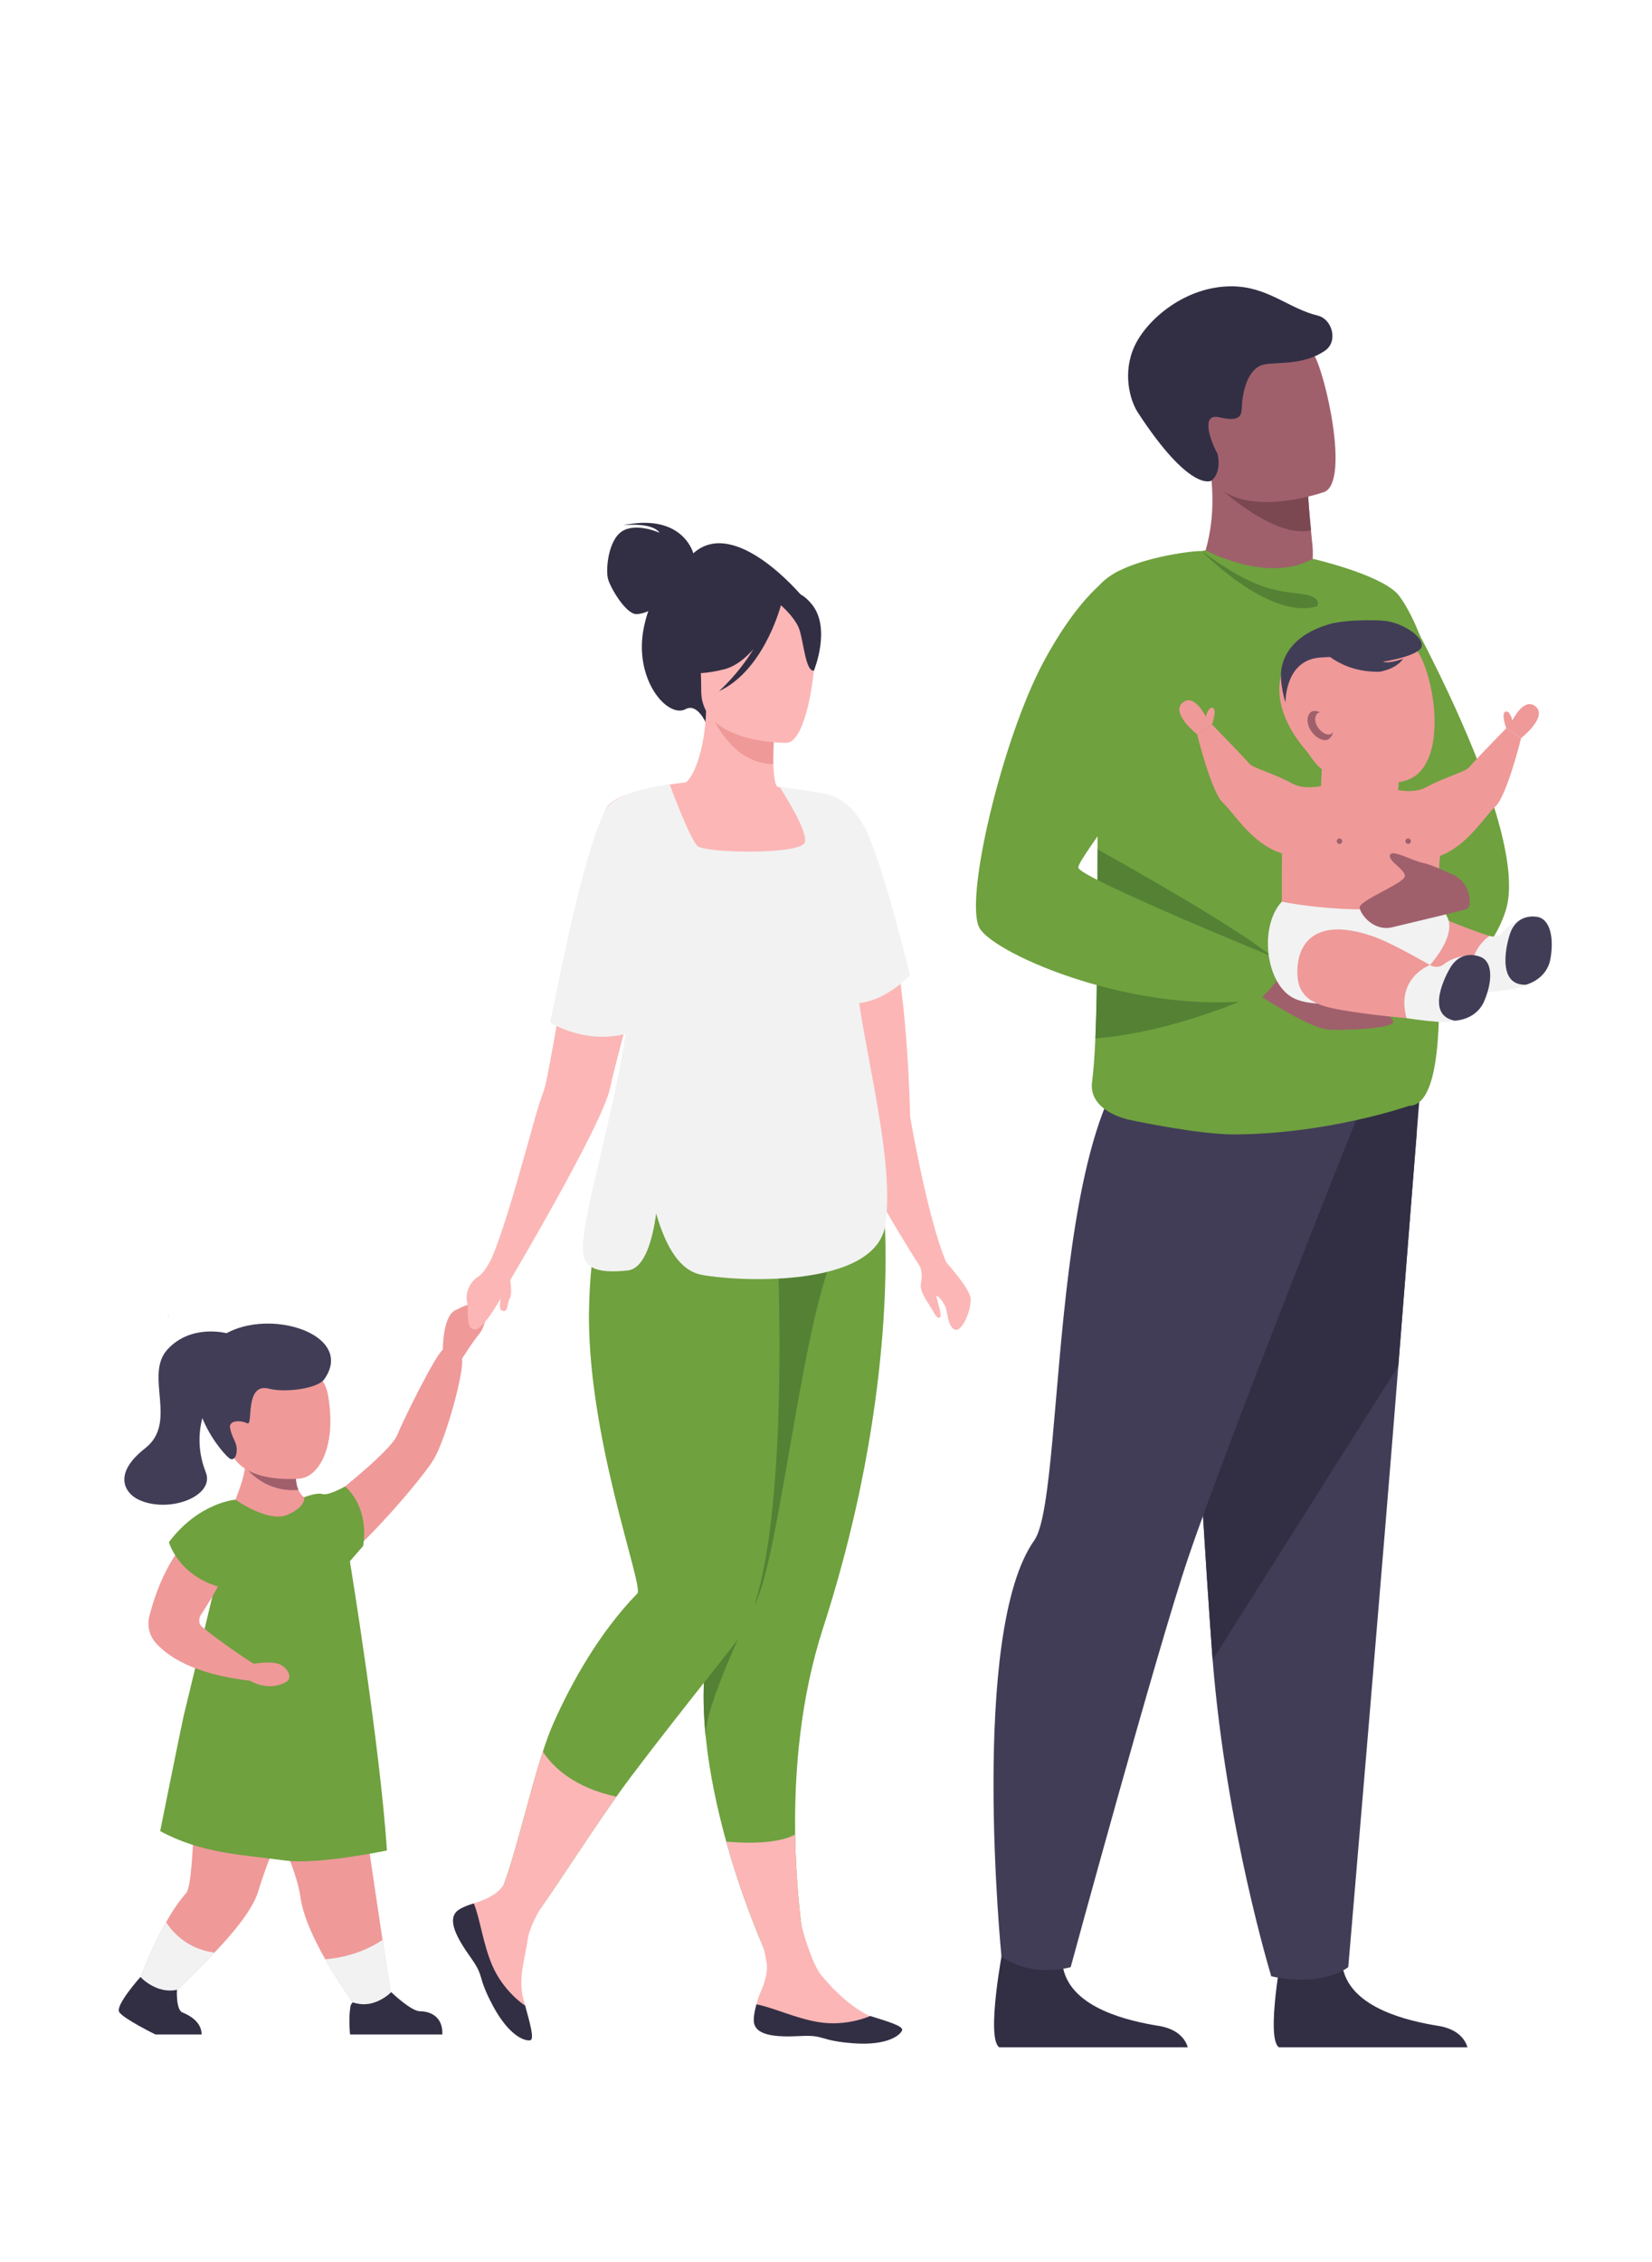 <?xml version="1.0" encoding="UTF-8" standalone="no"?>
<!DOCTYPE svg PUBLIC "-//W3C//DTD SVG 1.1//EN" "http://www.w3.org/Graphics/SVG/1.1/DTD/svg11.dtd">
<svg width="100%" height="100%" viewBox="0 0 95 130" version="1.1" xmlns="http://www.w3.org/2000/svg" xmlns:xlink="http://www.w3.org/1999/xlink" xml:space="preserve" xmlns:serif="http://www.serif.com/" style="fill-rule:evenodd;clip-rule:evenodd;stroke-linejoin:round;stroke-miterlimit:2;">
    <g id="Plan-de-travail1" serif:id="Plan de travail1" transform="matrix(1,0,0,1,-17,0)">
        <rect x="17" y="0" width="95" height="130" style="fill:none;"/>
        <g id="famille" transform="matrix(0.103,0,0,0.103,58.337,60.363)">
            <g transform="matrix(1,0,0,1,-683.333,-1105.67)">
                <path d="M1062.22,850.951C1062.22,850.951 1137.63,982.735 1122.5,1028.18C1107.38,1073.63 1056.77,1076.54 1056.77,1076.54L1062.22,850.951Z" style="fill:rgb(111,161,62);fill-rule:nonzero;"/>
            </g>
            <g transform="matrix(1,0,0,1,-683.333,-1105.67)">
                <path d="M1101.32,1661.96L996.039,1661.96C988.495,1656.84 998.073,1606.83 998.073,1606.83C998.073,1606.83 1026.81,1595.93 1031.77,1618.1C1036.75,1640.25 1068.37,1647.3 1085.1,1650C1096.56,1651.86 1100.18,1658.16 1101.32,1661.96Z" style="fill:rgb(50,47,68);fill-rule:nonzero;"/>
            </g>
            <g transform="matrix(1,0,0,1,-683.333,-1105.67)">
                <path d="M945.177,1661.96L839.895,1661.96C832.352,1656.84 841.93,1606.83 841.93,1606.83C841.93,1606.83 870.664,1595.93 875.626,1618.1C880.604,1640.25 912.226,1647.3 928.961,1650C940.413,1651.86 944.032,1658.16 945.177,1661.96Z" style="fill:rgb(50,47,68);fill-rule:nonzero;"/>
            </g>
            <g transform="matrix(1,0,0,1,-683.333,-1105.67)">
                <path d="M1072.99,1151.74C1072.99,1151.74 1068.26,1210.78 1062.7,1281.75C1055.14,1378.16 1034.75,1617.19 1034.75,1617.19C1034.75,1617.19 1021.38,1628.59 991.776,1622.35C991.776,1622.35 966.574,1539.89 959.038,1445.78C958.921,1444.23 958.804,1442.68 958.687,1441.13C951.677,1345.31 940.775,1143.56 940.775,1143.56L1072.99,1151.74Z" style="fill:rgb(65,61,87);fill-rule:nonzero;"/>
            </g>
            <g transform="matrix(1,0,0,1,-683.333,-1105.67)">
                <path d="M1074.61,1131.34C1074.61,1131.34 1068.26,1210.78 1062.7,1281.75L959.038,1445.78C958.921,1444.23 958.804,1442.68 958.687,1441.13C951.677,1345.31 940.775,1143.56 940.775,1143.56L1074.61,1131.34Z" style="fill:rgb(50,47,68);fill-rule:nonzero;"/>
            </g>
            <g transform="matrix(1,0,0,1,-683.333,-1105.67)">
                <path d="M1044.4,1131.34C1044.4,1131.34 969.212,1318.49 945.177,1389.42C928.057,1439.96 879.774,1617.22 879.774,1617.22C879.774,1617.22 858.778,1623.61 841.132,1611.26C841.132,1611.26 823.169,1430.15 859.454,1379.09C878.705,1351.99 864.237,1097.45 942.291,1095.27C1020.34,1093.09 1044.4,1131.34 1044.4,1131.34Z" style="fill:rgb(65,61,87);fill-rule:nonzero;"/>
            </g>
            <g transform="matrix(1,0,0,1,-683.333,-1105.67)">
                <path d="M1010.81,855.453C999.335,861.498 988.134,861.875 978.423,859.813C969.539,857.944 961.912,854.023 956.479,850.551C950.904,846.987 947.626,843.883 947.626,843.883C947.626,843.883 948.014,843.322 948.667,842.219C952.058,836.419 962.34,815.568 957.766,782.064C957.705,781.625 961.023,782.249 966.037,783.433C980.956,786.966 1010.95,795.472 1012.27,795.85L1012.32,795.85C1012.32,795.85 1012.69,802.896 1013.93,815.527C1014.03,816.64 1014.14,817.804 1014.26,819.009C1014.42,820.489 1014.57,822.062 1014.75,823.675C1016.14,836.807 1010.81,855.453 1010.81,855.453Z" style="fill:rgb(159,96,108);fill-rule:nonzero;"/>
            </g>
            <g transform="matrix(1,0,0,1,-683.333,-1105.67)">
                <path d="M1013.93,815.527C1008.49,816.775 1002.38,815.753 996.274,813.495C977.391,806.52 958.419,787.752 958.419,787.752C960.85,785.945 963.402,784.515 966.037,783.433C980.956,786.966 1010.95,795.472 1012.27,795.85L1012.32,795.85C1012.32,795.85 1012.69,802.896 1013.93,815.527Z" style="fill:rgb(123,71,81);fill-rule:nonzero;"/>
            </g>
            <g transform="matrix(1,0,0,1,-683.333,-1105.67)">
                <path d="M1084.75,1099.82C1083.13,1121.27 1078.6,1136.63 1068.66,1136.63C1068.66,1136.63 1024.49,1152.18 971.702,1152.6C961.384,1152.67 946.764,1150.66 934.649,1148.63C922.273,1146.54 912.467,1144.42 912.467,1144.42C901.852,1141.97 890.137,1135.42 891.711,1123.31C892.54,1116.87 893.145,1108.6 893.555,1099.02C893.583,1098.4 893.61,1097.79 893.638,1097.16C894.802,1069.13 894.616,1030.5 894.756,993.52C894.858,970.808 895.082,948.729 895.845,930.104C895.845,930.104 885.425,856.948 896.991,844.945C910.549,830.902 950.349,826.591 952.845,827.131C953.59,826.973 954.344,826.786 955.108,826.656C955.108,826.656 989.721,845.547 1014.91,831.411C1014.91,831.411 1051.65,839.777 1062.22,850.951C1065.87,854.797 1080.42,878.413 1080.82,904.347C1081.37,940.506 1079.96,981.582 1079.96,981.591C1080.34,987.467 1080.97,995.038 1081.66,1003.68C1082.4,1012.89 1083.21,1023.29 1083.9,1034.14C1084.25,1039.61 1084.57,1045.18 1084.83,1050.76C1085.61,1067.98 1085.85,1085.3 1084.75,1099.82Z" style="fill:rgb(111,161,62);fill-rule:nonzero;"/>
            </g>
            <g transform="matrix(1,0,0,1,-683.333,-1105.67)">
                <path d="M953.013,827.167C953.013,827.167 990.524,865.858 1017.34,857.932C1017.34,857.932 1020.92,852.707 1008.84,851.032C996.759,849.356 983.722,850.042 953.013,827.167Z" style="fill:rgb(85,129,53);fill-rule:nonzero;"/>
            </g>
            <g transform="matrix(1,0,0,1,-683.333,-1105.67)">
                <path d="M1021.49,794.069C1021.49,794.069 1012.34,797.356 1000.66,798.926C983.587,801.231 961.137,799.872 954.084,779.214C942.204,744.444 927.03,723.597 961.988,709.398C980.702,701.797 992.674,701.394 1000.81,704.295C1007.87,706.798 1012.04,711.8 1015.19,716.747C1021.98,727.39 1035.63,787.983 1021.49,794.069Z" style="fill:rgb(159,96,108);fill-rule:nonzero;"/>
            </g>
            <g transform="matrix(1,0,0,1,-683.333,-1105.67)">
                <path d="M1017.84,695.749C1025.73,697.667 1029.29,710.106 1021.77,715.278C1008.29,724.55 991.826,720.912 985.759,723.61C977.065,727.473 975.503,742.057 975.347,746.685C975.19,751.323 974.581,755.232 962.773,752.458C960.839,752.005 959.444,752.139 958.486,752.714C953.588,755.62 959.847,769.705 961.735,772.753C961.735,772.753 964.452,782.843 958.423,787.754C957.693,788.341 945.85,793.518 917.309,749.84C912.823,742.984 908.54,727.539 915.468,712.668C922.387,697.797 943.789,679.382 969.472,679.379C989.792,679.377 1001.13,691.688 1017.84,695.749Z" style="fill:rgb(50,47,68);fill-rule:nonzero;"/>
            </g>
            <g transform="matrix(1,0,0,1,-683.333,-1105.67)">
                <path d="M983.89,1074.21C983.89,1074.21 1012.1,1092.83 1023,1094.02C1030.41,1094.83 1059.68,1093.63 1059.84,1089.93C1060.07,1084.71 1041.96,1079.19 1037.27,1077.09C1032.58,1074.99 1028.91,1072.57 1028.94,1070.55C1028.98,1068.52 1047.08,1075.22 1045.13,1070.81C1043.18,1066.39 1026.45,1058.7 1022.4,1057.96C1018.36,1057.22 1005.33,1061.64 1000.26,1059.3C995.192,1056.96 983.89,1074.21 983.89,1074.21Z" style="fill:rgb(159,96,108);fill-rule:nonzero;"/>
            </g>
            <g transform="matrix(1,0,0,1,-683.333,-1105.67)">
                <path d="M996.273,1057.88C1000.03,1064.92 983.89,1074.21 983.89,1074.21C983.89,1074.21 939.283,1095.42 893.555,1099.02C893.583,1098.4 893.61,1097.79 893.638,1097.16C894.802,1069.13 894.616,1030.5 894.756,993.52C894.756,993.52 990.087,1046.27 996.273,1057.88Z" style="fill:rgb(85,129,53);fill-rule:nonzero;"/>
            </g>
            <g transform="matrix(1,0,0,1,-683.333,-1105.67)">
                <path d="M906.768,838.145C906.768,838.145 887.446,846.306 864.476,889.225C841.506,932.144 819.777,1023.03 829.09,1037.8C838.402,1052.58 916.824,1086.41 985.188,1077.39C985.188,1077.39 1002.15,1061.95 998.726,1056C998.726,1056 884.103,1009.27 884.031,1003.68C883.96,998.091 924.923,949.936 927.251,925.961C929.579,901.986 906.768,838.145 906.768,838.145Z" style="fill:rgb(111,161,62);fill-rule:nonzero;"/>
            </g>
            <g transform="matrix(1,0,0,1,-683.333,-1105.67)">
                <path d="M1020.18,946.708C1020.18,946.708 1018.82,961.411 1020.18,965.223C1021.54,969.035 1060.58,969.89 1061.57,966.312C1062.55,962.734 1064.02,951.882 1061.57,949.976C1059.12,948.07 1020.18,946.708 1020.18,946.708Z" style="fill:rgb(239,153,153);fill-rule:nonzero;"/>
            </g>
            <g transform="matrix(1,0,0,1,-683.333,-1105.67)">
                <path d="M1045.94,1083.23L1037.17,1083.23C1015.44,1083.23 997.662,1065.45 997.662,1043.72L997.662,1005.86C997.662,984.13 998.134,964.822 1021.5,957.647L1062.57,960.748C1098.05,970.542 1085.45,984.13 1085.45,1005.86L1085.45,1043.72C1085.45,1065.45 1067.67,1083.23 1045.94,1083.23Z" style="fill:rgb(239,153,153);fill-rule:nonzero;"/>
            </g>
            <g transform="matrix(1,0,0,1,-683.333,-1105.67)">
                <path d="M1061.61,960.214C1061.61,960.214 1071.29,962.696 1078.21,958.877C1088.19,953.37 1100.13,950.286 1102.21,947.769C1105.75,943.507 1122.97,925.961 1122.97,925.961L1131.25,931.487C1131.25,931.487 1123.27,963.898 1116.82,969.686C1110.37,975.474 1098.81,996.027 1079.32,998.937C1069.2,1000.45 1061.61,960.214 1061.61,960.214Z" style="fill:rgb(239,153,153);fill-rule:nonzero;"/>
            </g>
            <g transform="matrix(1,0,0,1,-683.333,-1105.67)">
                <path d="M1122.97,925.961C1122.97,925.961 1119.95,917.811 1122.44,916.742C1124.94,915.673 1126.39,921.607 1126.39,921.607C1126.39,921.607 1132.89,908.123 1139.5,913.945C1146.11,919.768 1131.25,931.487 1131.25,931.487L1122.97,925.961Z" style="fill:rgb(239,153,153);fill-rule:nonzero;"/>
            </g>
            <g transform="matrix(1,0,0,1,-683.333,-1105.67)">
                <path d="M1020.01,958.089C1020.01,958.089 1010.33,960.571 1003.41,956.752C993.429,951.245 981.489,948.161 979.402,945.644C975.868,941.382 958.645,923.836 958.645,923.836L950.368,929.362C950.368,929.362 958.34,961.773 964.794,967.561C971.249,973.349 982.809,993.902 1002.29,996.812C1012.41,998.324 1020.01,958.089 1020.01,958.089Z" style="fill:rgb(239,153,153);fill-rule:nonzero;"/>
            </g>
            <g transform="matrix(1,0,0,1,-683.333,-1105.67)">
                <path d="M958.645,923.836C958.645,923.836 961.667,915.686 959.172,914.617C956.676,913.548 955.22,919.482 955.22,919.482C955.22,919.482 948.722,905.998 942.115,911.82C935.509,917.643 950.368,929.362 950.368,929.362L958.645,923.836Z" style="fill:rgb(239,153,153);fill-rule:nonzero;"/>
            </g>
            <g transform="matrix(1,0,0,1,-683.333,-1105.67)">
                <path d="M1078.53,1028.18C1078.53,1028.18 1101.51,1038.26 1113.63,1041.83C1124.94,1045.15 1138.92,1053.08 1139.21,1054.37C1139.5,1055.65 1139.65,1066.87 1133.92,1069.07C1128.19,1071.27 1066,1080.16 1056.77,1076.54C1056.77,1076.54 1063.41,1031.95 1078.53,1028.18Z" style="fill:rgb(239,153,153);fill-rule:nonzero;"/>
            </g>
            <g transform="matrix(1,0,0,1,-683.333,-1105.67)">
                <path d="M1138.35,1031.01C1138.35,1031.01 1127.39,1031.78 1120.95,1039.83C1120.95,1039.83 1118.32,1043.33 1113.63,1041.83C1113.63,1041.83 1096.39,1052.84 1107.38,1073.63C1107.38,1073.63 1130.61,1072.18 1133.92,1069.07C1137.23,1065.96 1138.35,1031.01 1138.35,1031.01Z" style="fill:rgb(242,242,242);fill-rule:nonzero;"/>
            </g>
            <g transform="matrix(1,0,0,1,-683.333,-1105.67)">
                <path d="M1133.92,1069.07C1133.92,1069.07 1145.52,1066.32 1147.61,1054.71C1149.71,1043.09 1147.55,1032.11 1139.9,1031.14C1132.26,1030.17 1127.43,1034.31 1125.34,1039.85C1123.24,1045.38 1117.09,1069.62 1133.92,1069.07Z" style="fill:rgb(65,61,87);fill-rule:nonzero;"/>
            </g>
            <g transform="matrix(1,0,0,1,-683.333,-1105.67)">
                <path d="M1044.69,868.296C1044.69,868.296 1067.86,867.256 1076.69,889.285C1085.53,911.314 1087.26,949.194 1066.77,955.166C1052.8,959.239 1037.75,956.366 1024.27,951.201C1017.14,948.474 1014.72,942.471 1010.65,937.724C984.515,907.23 992.955,871.019 1044.69,868.296Z" style="fill:rgb(239,153,153);fill-rule:nonzero;"/>
            </g>
            <g transform="matrix(1,0,0,1,-683.333,-1105.67)">
                <path d="M997.662,1022.71C997.662,1022.71 1043.21,1032.47 1085.4,1022.71C1085.4,1022.71 1090.23,1030.93 1090.85,1033.39C1092.18,1038.6 1089.79,1047.16 1080.4,1058.06C1066.6,1074.09 1019.43,1086.05 1002.89,1075.8C988.394,1066.81 985.127,1036.22 997.662,1022.71Z" style="fill:rgb(242,242,242);fill-rule:nonzero;"/>
            </g>
            <g transform="matrix(1,0,0,1,-683.333,-1105.67)">
                <path d="M1048.63,1042.11C1057.1,1045.05 1069.37,1051.9 1080.4,1058.06C1090.7,1063.8 1102.57,1074.63 1102.57,1075.95C1102.57,1077.27 1100.23,1088.24 1094.16,1089.12C1088.09,1090 1025.47,1084.91 1017.27,1079.33C1017.27,1079.33 1007.79,1076.62 1006.57,1065.79C1004.79,1050.05 1012.52,1029.53 1048.63,1042.11Z" style="fill:rgb(239,153,153);fill-rule:nonzero;"/>
            </g>
            <g transform="matrix(1,0,0,1,-683.333,-1105.67)">
                <path d="M1106.9,1052.99C1106.9,1052.99 1096.04,1051.31 1087.98,1057.73C1087.98,1057.73 1084.64,1060.57 1080.4,1058.06C1080.4,1058.06 1061.15,1064.98 1067.26,1087.7C1067.26,1087.7 1090.25,1091.42 1094.16,1089.12C1098.07,1086.81 1106.9,1052.99 1106.9,1052.99Z" style="fill:rgb(242,242,242);fill-rule:nonzero;"/>
            </g>
            <g transform="matrix(1,0,0,1,-683.333,-1105.67)">
                <path d="M1094.16,1089.12C1094.16,1089.12 1106.08,1089.01 1110.69,1078.14C1115.3,1067.28 1115.63,1056.09 1108.39,1053.45C1101.14,1050.82 1095.53,1053.78 1092.26,1058.72C1088.99,1063.66 1077.63,1085.93 1094.16,1089.12Z" style="fill:rgb(65,61,87);fill-rule:nonzero;"/>
            </g>
            <g transform="matrix(1,0,0,1,-683.333,-1105.67)">
                <path d="M1024.54,920.576C1024.54,920.576 1015.55,912.696 1012.69,918.413C1009.83,924.131 1016.37,932.501 1021.68,932.604C1026.99,932.707 1028.07,923.094 1024.54,920.576Z" style="fill:rgb(159,96,108);fill-rule:nonzero;"/>
            </g>
            <g transform="matrix(1,0,0,1,-683.333,-1105.67)">
                <path d="M1025.87,920.268C1025.87,920.268 1019.01,914.251 1016.83,918.617C1014.64,922.982 1019.63,929.374 1023.69,929.452C1027.74,929.531 1028.57,922.19 1025.87,920.268Z" style="fill:rgb(239,153,153);fill-rule:nonzero;"/>
            </g>
            <g transform="matrix(1,0,0,1,-683.333,-1105.67)">
                <path d="M1017.79,879.856C1017.79,879.856 1028.91,894.977 1052.29,894.42C1052.29,894.42 1061.48,893.091 1065.37,887.146C1065.37,887.146 1058,890.106 1054.1,888.854C1054.1,888.854 1076.14,885.488 1075.86,879.595C1075.58,873.703 1064.02,867.098 1055.58,866.087C1048.86,865.282 1028.55,865.416 1022.4,868.785C1016.25,872.155 1016.07,877.889 1017.79,879.856Z" style="fill:rgb(65,61,87);fill-rule:nonzero;"/>
            </g>
            <g transform="matrix(1,0,0,1,-683.333,-1105.67)">
                <path d="M1027.71,867.098C1027.71,867.098 1002.2,871.241 997.662,891.575C995.836,899.755 999.696,911.688 999.696,911.688C999.696,911.688 999.182,887.484 1019.58,886.47C1034.42,885.732 1044.14,884.224 1044.14,884.224L1027.71,867.098Z" style="fill:rgb(65,61,87);fill-rule:nonzero;"/>
            </g>
            <g transform="matrix(1,0,0,1,-683.333,-1105.67)">
                <path d="M1031.38,988.978C1031.38,989.824 1030.69,990.509 1029.85,990.509C1029,990.509 1028.32,989.824 1028.32,988.978C1028.32,988.132 1029,987.446 1029.85,987.446C1030.69,987.446 1031.38,988.132 1031.38,988.978Z" style="fill:rgb(159,96,108);fill-rule:nonzero;"/>
            </g>
            <g transform="matrix(1,0,0,1,-683.333,-1105.67)">
                <path d="M1069.73,988.978C1069.73,989.824 1069.05,990.509 1068.2,990.509C1067.36,990.509 1066.67,989.824 1066.67,988.978C1066.67,988.132 1067.36,987.446 1068.2,987.446C1069.05,987.446 1069.73,988.132 1069.73,988.978Z" style="fill:rgb(159,96,108);fill-rule:nonzero;"/>
            </g>
            <g transform="matrix(1,0,0,1,-683.333,-1105.67)">
                <path d="M1101.9,1017.96C1100.7,1013.4 1097.48,1009.64 1093.2,1007.65C1087.75,1005.13 1080.02,1001.74 1076.49,1001.1C1070.75,1000.06 1059.01,993.151 1058.05,996.739C1057.09,1000.33 1066.34,1004.48 1066.38,1008.44C1066.43,1012.39 1040.42,1022.07 1041.11,1026.17C1041.8,1030.27 1049.22,1039.45 1059.3,1037C1069.38,1034.55 1094.41,1028.68 1100.19,1027.06C1103.25,1026.2 1102.95,1021.95 1101.9,1017.96Z" style="fill:rgb(159,96,108);fill-rule:nonzero;"/>
            </g>
            <g transform="matrix(1,0,0,1,-683.333,-1105.67)">
                <path d="M810.318,1223.98L795.863,1226.65C795.863,1226.65 756.307,1165.67 755.171,1147.08C754.076,1129.32 718.429,1051.61 760.16,1003.1C762.04,1000.9 764.085,998.758 766.306,996.692C766.378,996.609 766.461,996.537 766.543,996.465C766.543,996.465 766.616,996.578 766.75,996.806C767.597,998.221 770.913,1004.21 774.797,1017.45C780.881,1038.15 788.401,1076.58 790.178,1142.95C790.178,1142.95 799.886,1199.77 810.318,1223.98Z" style="fill:rgb(252,182,182);fill-rule:nonzero;"/>
            </g>
            <g transform="matrix(1,0,0,1,-683.333,-1105.67)">
                <path d="M810.318,1223.98C810.318,1223.98 823.484,1238.63 823.887,1243.98C824.42,1251.06 818.939,1262.72 815.365,1261.59C811.786,1260.46 811.351,1254.72 810.318,1250.33C809.285,1245.94 804.593,1241.23 804.865,1243.21C805.138,1245.2 807.889,1253 807.038,1254.25C806.188,1255.5 805.155,1255.27 803.126,1251.53C800.69,1247.04 795.429,1240.78 796.115,1236.15C796.854,1231.17 796.954,1230.1 795.076,1224.1C793.198,1218.1 790.052,1210.9 790.052,1210.9L801.217,1208.52L810.318,1223.98Z" style="fill:rgb(252,182,182);fill-rule:nonzero;"/>
            </g>
            <g transform="matrix(1,0,0,1,-683.333,-1105.67)">
                <path d="M500.404,1633.58L483.143,1642.52C483.143,1642.52 472.815,1629.07 463.593,1612.82C457.139,1601.45 451.209,1588.69 449.758,1578.24C446.233,1552.86 419.366,1511.15 422.161,1504.04C424.956,1496.94 478.237,1484.66 478.237,1484.66C478.237,1484.66 488.653,1555.96 495.579,1602.06C497.6,1615.51 499.318,1626.82 500.404,1633.58Z" style="fill:rgb(239,153,153);fill-rule:nonzero;"/>
            </g>
            <g transform="matrix(1,0,0,1,-683.333,-1105.67)">
                <path d="M500.404,1633.58L483.143,1642.52C483.143,1642.52 472.815,1629.07 463.593,1612.82C470.777,1612.28 483.258,1610.13 495.579,1602.06C497.6,1615.51 499.318,1626.82 500.404,1633.58Z" style="fill:rgb(242,242,242);fill-rule:nonzero;"/>
            </g>
            <g transform="matrix(1,0,0,1,-683.333,-1105.67)">
                <path d="M461.18,1500.95C461.18,1500.95 439.369,1531.72 426.158,1574.97C423.051,1585.16 412.457,1597.85 401.748,1609.12C391.358,1620.06 380.862,1629.67 376.981,1634.39L359.399,1625.94C359.399,1625.94 365.577,1608.21 374.72,1592.13C378.112,1586.14 381.904,1580.39 385.955,1575.86C391.554,1569.59 389.711,1490.44 395.285,1485.23C400.866,1480.01 461.18,1500.95 461.18,1500.95Z" style="fill:rgb(239,153,153);fill-rule:nonzero;"/>
            </g>
            <g transform="matrix(1,0,0,1,-683.333,-1105.67)">
                <path d="M411.694,1359.79L411.781,1359.84C411.706,1359.87 411.694,1359.79 411.694,1359.79Z" style="fill:rgb(255,178,125);fill-rule:nonzero;"/>
            </g>
            <g transform="matrix(1,0,0,1,-683.333,-1105.67)">
                <path d="M456.772,1386.99L411.781,1359.84C412.03,1359.74 412.94,1358.38 416.304,1348.65C417.737,1344.5 418.497,1340.9 418.871,1338.04C418.908,1337.76 418.945,1337.48 418.97,1337.21C419.431,1333.06 419.095,1330.67 419.095,1330.67L428.95,1334.23L447.179,1340.84C446.967,1345.46 447.615,1348.71 448.599,1350.94C450.979,1356.36 455.414,1356.4 455.539,1356.4L456.772,1386.99Z" style="fill:rgb(239,153,153);fill-rule:nonzero;"/>
            </g>
            <g transform="matrix(1,0,0,1,-683.333,-1105.67)">
                <path d="M448.599,1350.94C430.981,1352.44 421.063,1340.95 418.871,1338.04C418.546,1337.62 418.385,1337.38 418.385,1337.38C418.385,1337.38 418.597,1337.32 418.97,1337.21C420.403,1336.79 424.291,1335.62 428.95,1334.23L447.179,1340.84C446.967,1345.46 447.615,1348.71 448.599,1350.94Z" style="fill:rgb(159,96,108);fill-rule:nonzero;"/>
            </g>
            <g transform="matrix(1,0,0,1,-683.333,-1105.67)">
                <path d="M449.481,1344.61C449.481,1344.61 410.341,1348.91 409.54,1322.45C408.739,1295.98 402.952,1283.87 430.034,1281.51C457.115,1279.15 463.511,1288.91 465.107,1297.86C470.092,1325.83 460.508,1343.43 449.481,1344.61Z" style="fill:rgb(239,153,153);fill-rule:nonzero;"/>
            </g>
            <g transform="matrix(1,0,0,1,-683.333,-1105.67)">
                <path d="M376.481,1254.77C375.935,1253.54 375.546,1252.75 375.546,1252.75C375.954,1253.31 376.259,1254 376.481,1254.77Z" style="fill:rgb(211,92,43);fill-rule:nonzero;"/>
            </g>
            <g transform="matrix(1,0,0,1,-683.333,-1105.67)">
                <path d="M462.063,1359.05C462.063,1359.05 499.594,1330.21 503.6,1320.66C507.606,1311.12 524.835,1276.17 529.287,1272.61C529.287,1272.61 538.617,1271.41 539.952,1277.87C541.287,1284.33 531.067,1322.66 523.945,1334.23C516.823,1345.81 482.697,1385.04 471.491,1390.74L462.063,1359.05Z" style="fill:rgb(239,153,153);fill-rule:nonzero;"/>
            </g>
            <g transform="matrix(1,0,0,1,-683.333,-1105.67)">
                <path d="M553.271,1254.95C552.652,1258.29 551.291,1261.88 549.682,1263.73C547.578,1266.21 544.237,1271.16 542.133,1274.38C540.772,1276.36 539.905,1277.84 539.905,1277.84L529.262,1272.65C529.262,1272.65 529.015,1254.58 536.069,1250.74C536.317,1250.62 536.44,1250.49 536.688,1250.49C539.658,1248.88 542.504,1247.77 544.979,1247.03C548.321,1246.16 550.92,1246.04 552.405,1246.9C553.766,1247.65 554.014,1251.24 553.271,1254.95Z" style="fill:rgb(239,153,153);fill-rule:nonzero;"/>
            </g>
            <g transform="matrix(1,0,0,1,-683.333,-1105.67)">
                <path d="M432.137,1294.44C418.288,1290.93 423.583,1315.47 420.084,1313.79C416.168,1311.91 409.44,1311.94 410.501,1316.67C411.563,1321.4 413.096,1323.09 413.895,1326.04C414.694,1328.99 413.889,1334.83 410.669,1333.66C407.449,1332.48 377.497,1298.28 398.645,1271.64C419.793,1245 482.855,1261.41 462.998,1289.27C459.505,1294.17 441.999,1296.94 432.137,1294.44Z" style="fill:rgb(65,61,87);fill-rule:nonzero;"/>
            </g>
            <g transform="matrix(1,0,0,1,-683.333,-1105.67)">
                <path d="M498.043,1552.13C498.043,1552.13 459.537,1560.2 441.185,1557.72C416.47,1554.37 394.561,1553.8 371.429,1541.32C371.429,1541.32 383.72,1480.27 384.477,1477.3C385.563,1473.03 393.424,1440.22 400.688,1409.87C407.33,1382.11 413.472,1356.4 413.472,1356.4C413.472,1356.4 431.802,1369.42 442.485,1364.83C453.168,1360.23 451.797,1355.04 451.797,1355.04C451.797,1355.04 458.785,1352.21 462.062,1353.26C465.337,1354.29 474.641,1349.02 474.641,1349.02C474.641,1349.02 484.914,1356.96 485.306,1374.01C485.368,1376.53 485.217,1379.26 484.771,1382.19L477.356,1390.74C477.356,1390.74 494.099,1492.97 498.043,1552.13Z" style="fill:rgb(111,161,62);fill-rule:nonzero;"/>
            </g>
            <g transform="matrix(1,0,0,1,-683.333,-1105.67)">
                <path d="M528.99,1654.77L477.449,1654.77C477.449,1654.77 476.466,1646.39 477.65,1639.22C477.792,1638.35 478.246,1637.56 478.923,1636.87C481.94,1637.89 486.374,1638.61 491.306,1636.84C495.348,1635.39 498.339,1633.18 500.422,1631.17C500.956,1631.69 511.604,1641.84 516.526,1641.84C521.573,1641.84 529.284,1644.27 528.99,1654.77Z" style="fill:rgb(50,47,68);fill-rule:nonzero;"/>
            </g>
            <g transform="matrix(1,0,0,1,-683.333,-1105.67)">
                <path d="M401.748,1609.12C391.358,1620.06 380.862,1629.67 376.981,1634.39L359.399,1625.94C359.399,1625.94 365.577,1608.21 374.72,1592.13C377.862,1597.02 386.115,1607.09 401.748,1609.12Z" style="fill:rgb(242,242,242);fill-rule:nonzero;"/>
            </g>
            <g transform="matrix(1,0,0,1,-683.333,-1105.67)">
                <path d="M380.79,1629.85C380.79,1629.85 380.147,1641.04 383.877,1642.52C387.608,1644.01 394.561,1647.67 394.561,1654.77L368.744,1654.77C368.744,1654.77 350.938,1646.02 348.564,1642.3C346.191,1638.58 360.426,1622.7 360.426,1622.7C360.426,1622.7 369.173,1632.37 380.79,1629.85Z" style="fill:rgb(50,47,68);fill-rule:nonzero;"/>
            </g>
            <g transform="matrix(1,0,0,1,-683.333,-1105.67)">
                <path d="M423.505,1448C423.505,1448 434.809,1445.89 439.231,1448.78C443.653,1451.67 444.96,1456.2 441.776,1458.05C431.799,1463.85 421.685,1457.44 421.685,1457.44L423.505,1448Z" style="fill:rgb(239,153,153);fill-rule:nonzero;"/>
            </g>
            <g transform="matrix(1,0,0,1,-683.333,-1105.67)">
                <path d="M413.928,1359.94C413.928,1359.94 379.11,1367.31 365.378,1421.44C364.034,1426.73 365.423,1432.39 369.084,1436.44C375.397,1443.44 389.317,1453.67 421.685,1457.44C425.219,1457.85 425.694,1448.89 425.694,1448.89C425.342,1449.6 403.706,1434.91 394.497,1427.01C392.832,1425.58 392.902,1422.58 394.104,1420.75C397.216,1416 402.437,1407.79 404.191,1403.58C406.752,1397.43 423.659,1362.73 413.928,1359.94Z" style="fill:rgb(239,153,153);fill-rule:nonzero;"/>
            </g>
            <g transform="matrix(1,0,0,1,-683.333,-1105.67)">
                <path d="M413.476,1356.4C413.476,1356.4 393.005,1357.85 376.313,1380.11C376.313,1380.11 381.961,1400.58 408.479,1406.05C408.479,1406.05 424.822,1369.19 413.476,1356.4Z" style="fill:rgb(111,161,62);fill-rule:nonzero;"/>
            </g>
            <g transform="matrix(1,0,0,1,-683.333,-1105.67)">
                <path d="M408.479,1263.51C408.479,1263.51 388.786,1258.15 375.546,1272.52C362.306,1286.9 381.588,1313.25 363.073,1327.68C344.559,1342.11 351.878,1352.88 359.399,1356.4C376.313,1364.3 402.157,1354.46 396.899,1341.13C386.791,1315.49 401.748,1295.97 401.748,1295.97L408.479,1263.51Z" style="fill:rgb(65,61,87);fill-rule:nonzero;"/>
            </g>
            <g transform="matrix(1,0,0,1,-683.333,-1105.67)">
                <path d="M676.029,1488.79C676.047,1488.96 676.065,1489.13 676.083,1489.29C676.119,1489.58 676.155,1489.85 676.164,1490.09C678.205,1509.42 682.432,1529 687.476,1547.2C700.63,1594.68 719.576,1630.86 719.576,1630.86L735.284,1629.4C735.284,1629.4 726.697,1592.87 725.951,1543.25C725.438,1508.56 728.756,1467.47 741.524,1428.01C748.997,1404.92 754.913,1382.93 759.58,1362.33C774.802,1295.12 776.763,1242.76 776.394,1215.5C776.214,1202.05 775.468,1194.7 775.468,1194.7L687.17,1207.17L683.052,1207.75C683.646,1248.43 683.915,1303.67 684.032,1346.87C684.059,1357.28 684.077,1367 684.095,1375.64C684.113,1387.63 684.122,1397.55 684.122,1404.42L684.122,1414.83C679.086,1426.38 676.344,1439.34 675.31,1453.03C674.447,1464.57 674.797,1476.63 676.029,1488.79Z" style="fill:rgb(111,161,62);fill-rule:nonzero;"/>
            </g>
            <g transform="matrix(1,0,0,1,-683.333,-1105.67)">
                <path d="M709.92,1614.16C709.534,1612.1 708.991,1609.49 708.371,1606.64C702.004,1591.67 694.025,1570.84 687.482,1547.2C709.723,1549.06 720.68,1546.07 725.955,1543.25C726.241,1562.51 727.711,1579.8 729.402,1593.74C731.723,1602.43 735.988,1616.32 740.874,1622.14C748.649,1631.4 757.216,1639.36 767.553,1644.6C768.71,1645.18 741.678,1654.69 727.856,1653.24C714.034,1651.79 702.619,1649.33 703.882,1640.78C704.324,1637.77 705.099,1634.67 706.296,1631.94C708.516,1626.91 711.069,1620.28 709.92,1614.16Z" style="fill:rgb(252,182,182);fill-rule:nonzero;"/>
            </g>
            <g transform="matrix(1,0,0,1,-683.333,-1105.67)">
                <path d="M676.029,1488.79C674.626,1472.61 702.258,1416.72 702.258,1416.72L684.122,1404.42L684.122,1414.83C679.086,1426.38 676.344,1439.34 675.31,1453.03C674.447,1464.57 674.797,1476.63 676.029,1488.79Z" style="fill:rgb(85,129,53);fill-rule:nonzero;"/>
            </g>
            <g transform="matrix(1,0,0,1,-683.333,-1105.67)">
                <path d="M728.939,1655.66C742.818,1654.93 738.936,1658.19 758.21,1659.68C777.485,1661.16 784.537,1655.21 785.645,1652.51C786.632,1650.11 777.47,1647.47 767.683,1644.42L767.553,1644.6C767.553,1644.6 754.71,1650.48 738.924,1647.88C726.058,1645.77 713.187,1639.53 704.314,1637.99C703.56,1640.88 702.801,1643.84 702.836,1646.89C702.925,1655.53 715.061,1656.39 728.939,1655.66Z" style="fill:rgb(50,47,68);fill-rule:nonzero;"/>
            </g>
            <g transform="matrix(1,0,0,1,-683.333,-1105.67)">
                <path d="M683.052,1207.75C683.646,1248.43 683.915,1303.67 684.032,1346.87C684.059,1357.28 702.242,1408.07 702.26,1416.71C716.961,1395.76 729.686,1250.91 750.042,1214.26C749.863,1200.81 775.468,1194.7 775.468,1194.7L687.17,1207.17L683.052,1207.75Z" style="fill:rgb(85,129,53);fill-rule:nonzero;"/>
            </g>
            <g transform="matrix(1,0,0,1,-683.333,-1105.67)">
                <path d="M669.096,828.344C668.573,826.514 661.925,805.879 629.738,812.728C629.738,812.728 645.855,810.698 650.273,816.906C650.273,816.906 637.499,811.056 629.5,815.951C621.5,820.846 620.187,837.321 621.381,842.335C622.575,847.35 631.41,862.273 637.26,862.273C639.476,862.273 641.844,861.536 643.934,860.621C643.037,863.274 642.229,866.156 641.558,869.317C635.345,898.552 654.786,920.773 664.838,915.281C671.285,911.759 676.165,923.042 676.165,923.042L729.666,852.125C729.666,852.125 692.383,807.328 669.096,828.344Z" style="fill:rgb(50,47,68);fill-rule:nonzero;"/>
            </g>
            <g transform="matrix(1,0,0,1,-683.333,-1105.67)">
                <path d="M753.147,1173C728.871,1095.4 755.475,1078.53 752.946,1039.7C750.417,1000.86 720.354,959.111 720.354,959.111C720.354,959.111 718.822,958.956 716.226,958.721C714.208,957.659 713.671,949.215 713.695,940.307C713.72,929.617 714.54,918.27 714.54,918.27L678.483,911.13L676.339,910.708C676.429,935.804 669.821,952.281 665.034,956.117C660.528,956.633 641.321,959.051 629.485,964C625.022,965.862 621.618,968.085 620.428,970.693C610.526,992.465 600.642,1047.41 593.693,1086.61C589.821,1108.45 586.868,1125.41 585.326,1129C581.027,1139.03 567.894,1194.19 556.671,1221.4L566.847,1233.91C566.847,1233.91 618.279,1147.26 622.577,1126.85C623.98,1120.21 627.417,1106.91 631.429,1092.01C632.035,1089.76 632.655,1087.47 633.282,1085.16C640.366,1104.37 643.983,1113.26 643.785,1121.56C643.506,1133.37 635.497,1143.99 618.757,1181.53C609.509,1202.27 777.932,1252.25 753.147,1173Z" style="fill:rgb(252,182,182);fill-rule:nonzero;"/>
            </g>
            <g transform="matrix(1,0,0,1,-683.333,-1105.67)">
                <path d="M714.54,923.986C714.54,923.986 713.72,935.333 713.695,946.023C693.519,945.454 682.854,927.048 678.483,916.846L714.54,923.986Z" style="fill:rgb(239,153,153);fill-rule:nonzero;"/>
            </g>
            <g transform="matrix(1,0,0,1,-683.333,-1105.67)">
                <path d="M721.278,934.108C721.278,934.108 673.54,934.896 673.507,905.159C673.475,875.423 667.291,855.498 697.769,853.738C728.247,851.978 734.182,863.318 736.606,873.241C739.032,883.164 733.695,933.137 721.278,934.108Z" style="fill:rgb(252,182,182);fill-rule:nonzero;"/>
            </g>
            <g transform="matrix(1,0,0,1,-683.333,-1105.67)">
                <path d="M697.4,1429.34C694.368,1435.02 664.327,1471.14 634.154,1511.13C631.569,1514.54 628.888,1518.23 626.145,1522.11C608.364,1547.15 587.892,1579.8 575.659,1595.7C564.538,1610.15 554.547,1592.05 560.156,1579.15C569.007,1558.78 576.508,1523.17 585.079,1496.97C587.051,1490.91 589.093,1485.35 591.213,1480.6C600.441,1459.96 616.003,1431.08 637.868,1408.7C641.662,1404.81 608.574,1318.41 610.94,1246.94C611.869,1218.62 615.813,1193.71 624.839,1178.54L714.655,1182.99C714.655,1182.99 726.941,1373.87 697.4,1429.34Z" style="fill:rgb(111,161,62);fill-rule:nonzero;"/>
            </g>
            <g transform="matrix(1,0,0,1,-683.333,-1105.67)">
                <path d="M735.187,856.707C727.82,847.778 722.25,849.719 719.123,852.401C693.526,838.203 676.201,859.279 676.201,859.279C673.008,880.615 657.622,892.837 657.622,892.837C657.622,892.837 666.323,898.212 686.382,893.054C692.503,891.48 697.971,887.136 702.618,881.861C694.501,895.458 683.463,905.253 683.463,905.253C707.423,894.177 717.044,860.852 718.003,857.328C720.917,859.945 726.662,865.63 728.413,871.203C730.792,878.775 731.863,894.363 736.406,893.833C736.406,893.833 746.254,870.121 735.187,856.707Z" style="fill:rgb(50,47,68);fill-rule:nonzero;"/>
            </g>
            <g transform="matrix(1,0,0,1,-683.333,-1105.67)">
                <path d="M557.85,1218.84C557.85,1218.84 553.492,1229.11 548.955,1231.98C544.418,1234.84 541.584,1240.82 542.778,1246.31C543.972,1251.8 541.553,1261.35 547.284,1261.35C553.014,1261.35 566.386,1236.04 568.057,1231.26C569.729,1226.49 571.161,1225.53 571.161,1225.53L557.85,1218.84Z" style="fill:rgb(252,182,182);fill-rule:nonzero;"/>
            </g>
            <g transform="matrix(1,0,0,1,-683.333,-1105.67)">
                <path d="M607.5,1213.92C607.345,1217.01 607.509,1219.48 608.059,1221.25C609.97,1227.39 616.533,1230.19 632.397,1228.51C642.094,1227.48 646.417,1210.89 648.345,1196.73C654.169,1216.99 662.323,1228.35 672.865,1230.74C688.246,1234.24 771.355,1240.11 776.434,1202.44C782.02,1161.02 759.771,1091.42 758.853,1051.87C761.133,1037.84 761.912,1025.67 761.666,1015.21C761.018,987.036 752.921,971.244 746.695,964.885C744.932,963.503 743.167,962.64 736.088,961.4C732.47,960.771 727.458,960.043 720.354,959.088C720.354,959.088 717.299,958.688 717.365,958.796C718.677,961.192 732.799,982.426 731.429,989.414C729.994,996.728 675.698,995.673 671.4,991.651C667.102,987.63 655.884,957.295 655.884,957.295C655.884,957.295 633.817,959.758 623.021,967.775C623.021,967.775 623.063,967.826 623.136,967.918C621.832,968.873 620.856,969.887 620.298,970.968C608.78,993.362 597.279,1049.88 589.191,1090.19C608.797,1101.23 625.925,1097.94 631.241,1096.49C624.293,1142.92 608.534,1192.77 607.5,1213.92Z" style="fill:rgb(242,242,242);fill-rule:nonzero;"/>
            </g>
            <g transform="matrix(1,0,0,1,-683.333,-1105.67)">
                <path d="M626.145,1522.11C608.364,1547.15 587.892,1579.8 575.659,1595.7C564.538,1610.15 554.547,1592.05 560.156,1579.15C569.007,1558.78 576.508,1523.17 585.079,1496.97C590.837,1505.73 602.597,1517.03 626.145,1522.11Z" style="fill:rgb(252,182,182);fill-rule:nonzero;"/>
            </g>
            <g transform="matrix(1,0,0,1,-683.333,-1105.67)">
                <path d="M565.952,1229.06C565.952,1229.06 568.574,1240.43 566.668,1244C564.762,1247.57 566.043,1252.21 562.211,1250.9C558.379,1249.59 565.952,1229.06 565.952,1229.06Z" style="fill:rgb(252,182,182);fill-rule:nonzero;"/>
            </g>
            <g transform="matrix(1,0,0,1,-683.333,-1105.67)">
                <path d="M538.226,1585.17C530.983,1589.89 536.779,1600.59 544.852,1611.9C552.925,1623.21 548.092,1621.69 557.197,1638.74C566.301,1655.8 575.114,1658.54 577.984,1658.03C580.533,1657.57 577.84,1648.43 575.151,1638.53C574.81,1637.29 574.479,1636.04 574.149,1634.78C571.223,1623.57 574.989,1613 576.772,1601.04C578.461,1589.71 594.819,1567.28 594.819,1567.28L583.104,1543.59C583.104,1543.59 568.731,1564.22 562.236,1572.57C558.416,1577.49 551.759,1579.97 546.521,1581.64C543.677,1582.55 540.775,1583.5 538.226,1585.17Z" style="fill:rgb(252,182,182);fill-rule:nonzero;"/>
            </g>
            <g transform="matrix(1,0,0,1,-683.333,-1105.67)">
                <path d="M544.852,1611.9C552.925,1623.21 548.092,1621.69 557.197,1638.74C566.301,1655.8 575.114,1658.54 577.984,1658.03C580.533,1657.57 577.84,1648.43 575.151,1638.53L574.934,1638.52C574.934,1638.52 563.072,1630.85 556.782,1616.14C551.651,1604.15 549.996,1589.94 546.521,1581.64C543.677,1582.55 540.775,1583.5 538.226,1585.17C530.983,1589.89 536.779,1600.59 544.852,1611.9Z" style="fill:rgb(50,47,68);fill-rule:nonzero;"/>
            </g>
            <g transform="matrix(1,0,0,1,-683.333,-1105.67)">
                <path d="M740.443,962.264C740.443,962.264 754.825,962.198 764.872,981.53C774.919,1000.86 790.052,1063.71 790.052,1063.71C790.052,1063.71 772.404,1083.39 751.723,1078.9C731.042,1074.4 740.443,962.264 740.443,962.264Z" style="fill:rgb(242,242,242);fill-rule:nonzero;"/>
            </g>
        </g>
    </g>
</svg>
